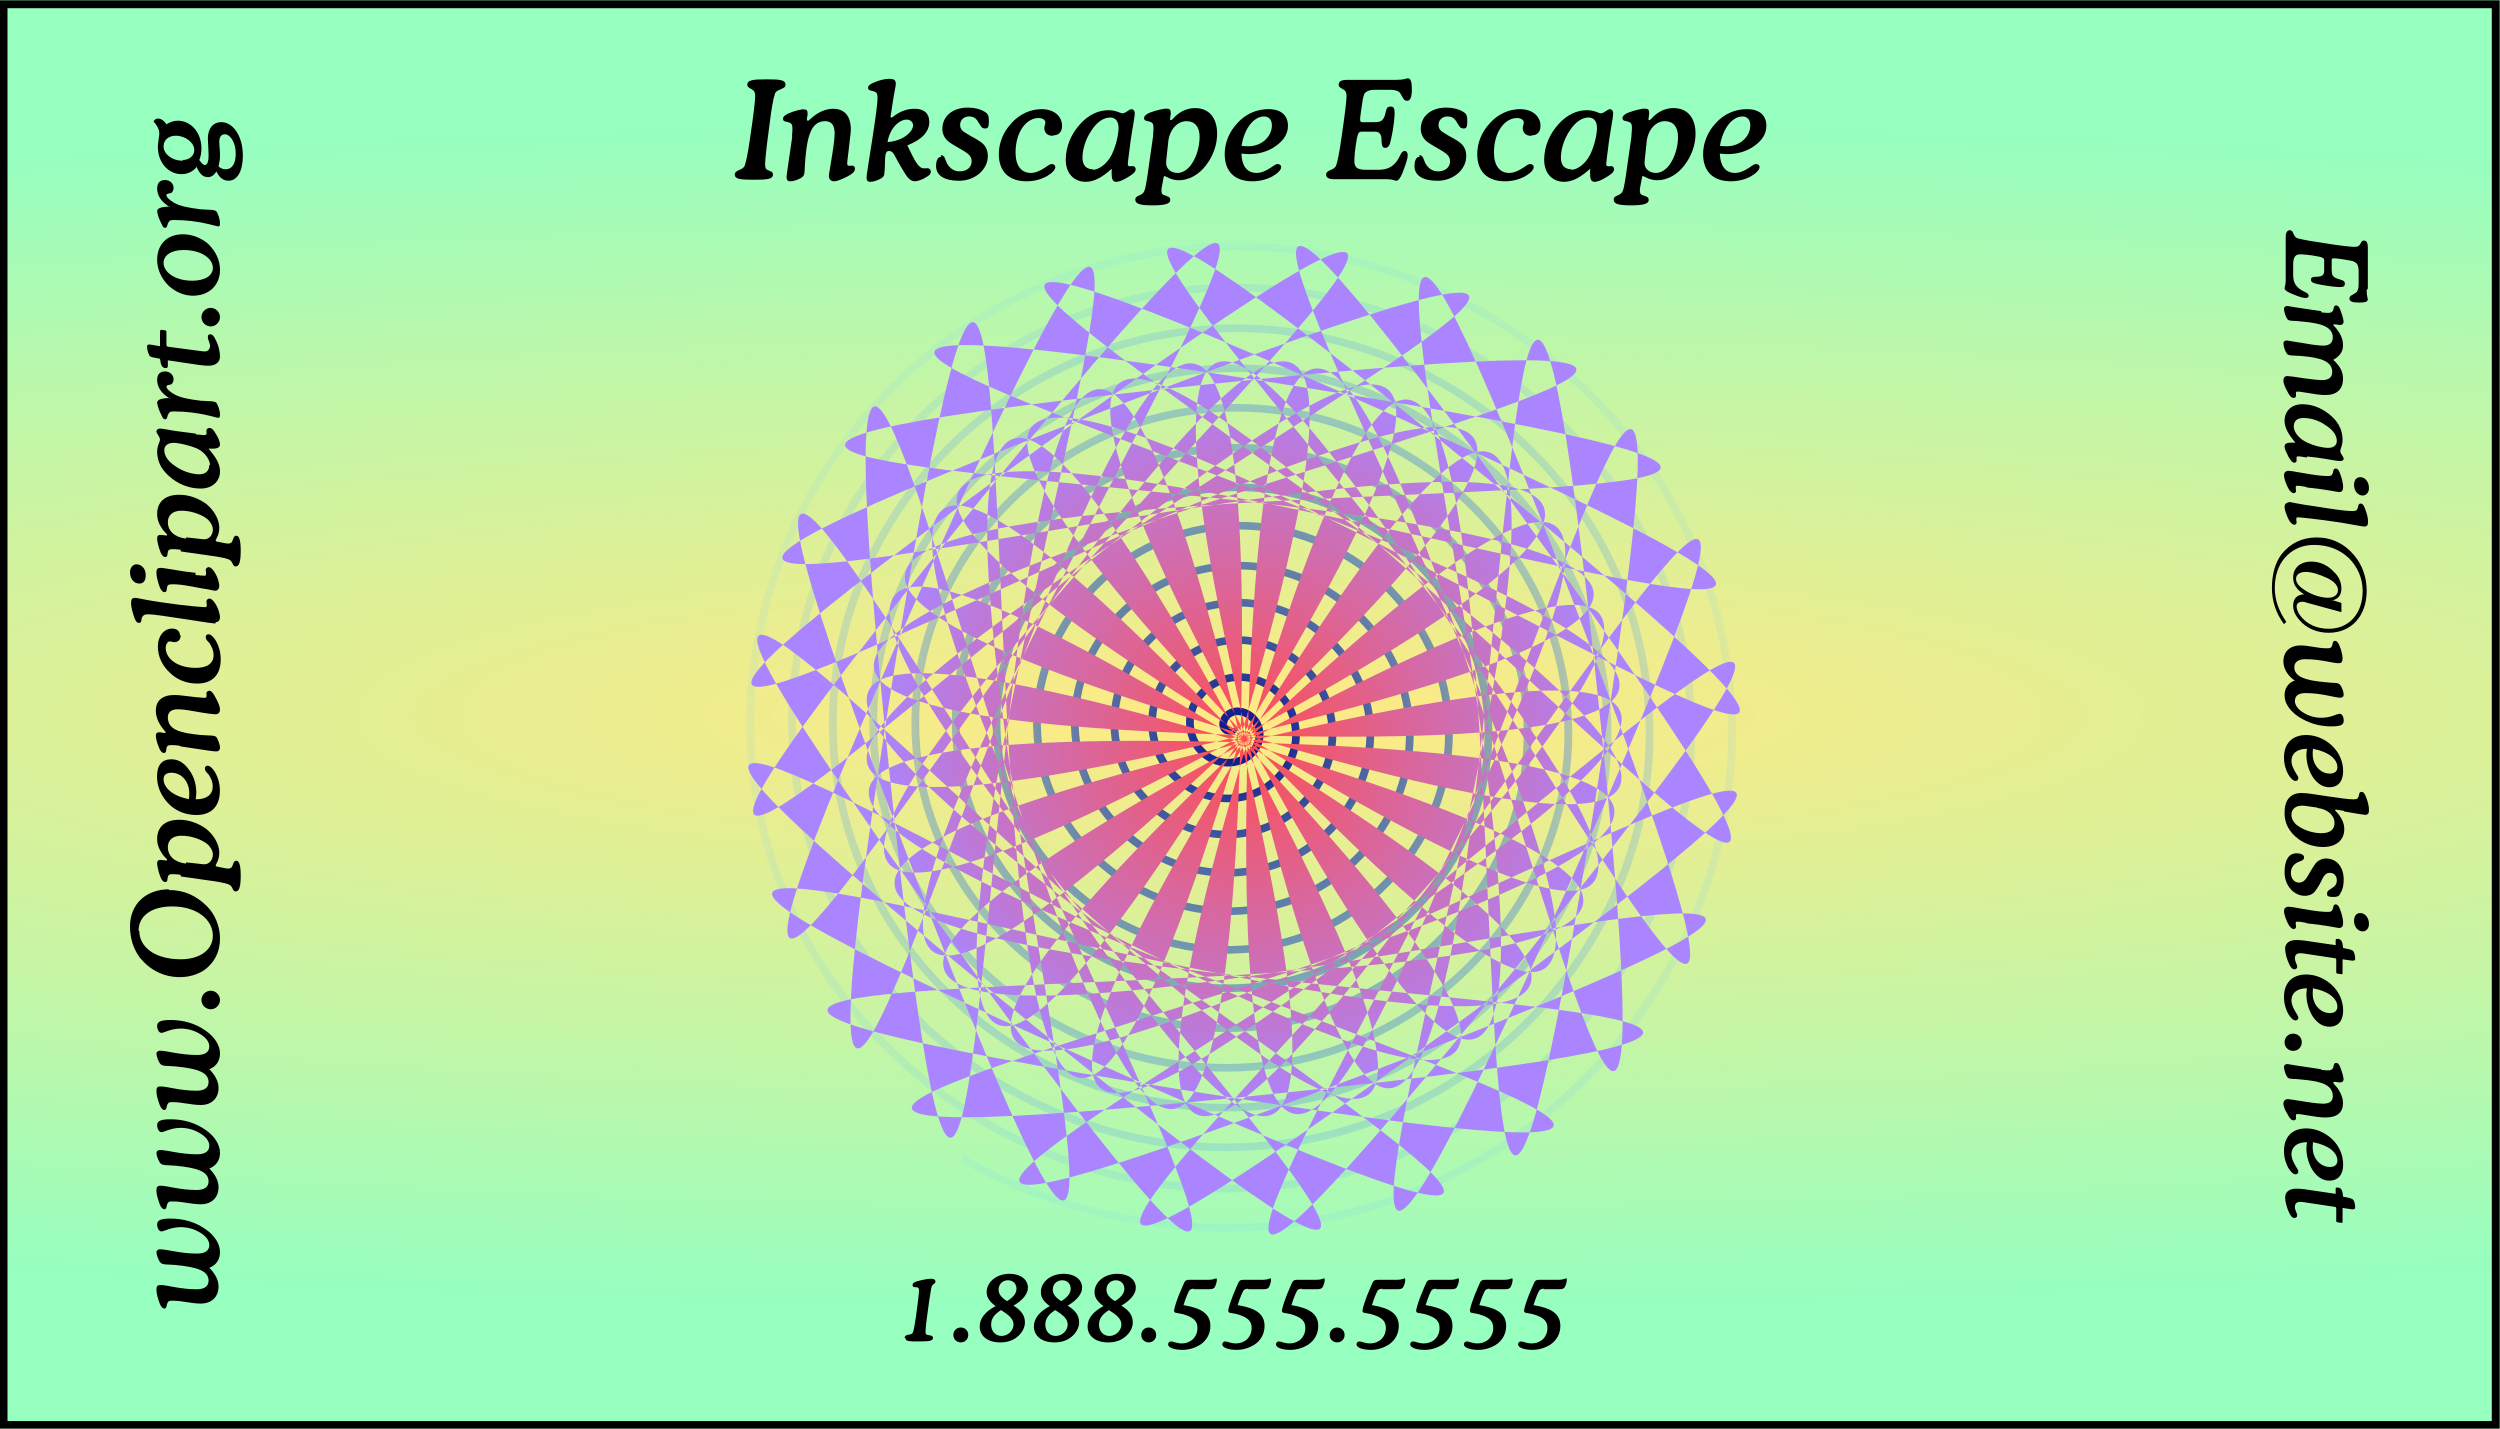 <?xml version="1.0" encoding="UTF-8"?>
<svg version="1.1" viewBox="0 0 3.5 2" xmlns="http://www.w3.org/2000/svg" xmlns:xlink="http://www.w3.org/1999/xlink">
<defs>
<radialGradient id="c" cx="5.498" cy="1.851" r=".417" gradientTransform="matrix(1.006 0 0 1.009 -.865 1.742)" gradientUnits="userSpaceOnUse">
<stop stop-color="#ff4e4e" offset="0"/>
<stop stop-color="#aa85ff" offset="1"/>
</radialGradient>
<radialGradient id="b" cx="2.315" cy="3.433" r=".383" gradientTransform="matrix(1 0 0 1.021 0 -.072)" gradientUnits="userSpaceOnUse">
<stop stop-color="#000c89" offset="0"/>
<stop stop-color="#73c8ff" stop-opacity=".123" offset="1"/>
</radialGradient>
<radialGradient id="a" cx="3.092" cy="3.675" r="1.297" gradientTransform="matrix(3.871 -5.1872e-7 7.4402e-8 .637 -8.389 1.565)" gradientUnits="userSpaceOnUse">
<stop stop-color="#ffd50b" offset="0"/>
<stop stop-color="#30ff81" offset="1"/>
</radialGradient>
</defs>
<g transform="translate(-1.829 -2.905)">
<rect x="1.829" y="2.905" width="3.5" height="2" color="black" fill="url(#a)" fill-rule="evenodd" opacity=".5"/>
<g transform="matrix(1.25 0 0 1.25 -2.258 -.567)">
<path transform="matrix(1.452 0 0 1.422 1.301 -1.277)" d="m2.307 3.425c5.107e-4 0.003-0.005 0.002-0.006 8.675e-4 -0.004-0.004-3.512e-4 -0.011 0.004-0.013 0.008-0.004 0.018 0.002 0.021 0.01 0.005 0.012-0.004 0.025-0.015 0.028-0.016 0.005-0.032-0.006-0.036-0.021-0.006-0.02 0.008-0.039 0.027-0.044 0.023-0.006 0.047 0.01 0.052 0.033 0.007 0.027-0.012 0.054-0.039 0.06-0.031 0.007-0.062-0.014-0.069-0.045-0.008-0.035 0.016-0.069 0.051-0.077 0.039-0.008 0.077 0.019 0.085 0.057 0.009 0.043-0.021 0.085-0.063 0.093-0.047 0.01-0.093-0.023-0.102-0.069-0.01-0.051 0.025-0.1 0.075-0.11 0.055-0.011 0.108 0.028 0.119 0.082 0.011 0.059-0.03 0.116-0.088 0.127-0.063 0.012-0.124-0.032-0.136-0.094-0.013-0.067 0.034-0.132 0.101-0.144 0.071-0.013 0.14 0.037 0.153 0.107 0.014 0.075-0.039 0.148-0.113 0.161-0.079 0.014-0.156-0.041-0.17-0.12-0.015-0.083 0.044-0.164 0.126-0.179 0.087-0.016 0.172 0.046 0.187 0.133 0.016 0.091-0.048 0.18-0.139 0.196-0.096 0.017-0.188-0.051-0.205-0.146-0.017-0.1 0.053-0.196 0.152-0.213 0.104-0.018 0.204 0.055 0.222 0.158 0.019 0.108-0.058 0.212-0.165 0.231-0.112 0.019-0.221-0.06-0.24-0.172-0.02-0.116 0.062-0.229 0.178-0.248 0.121-0.02 0.237 0.065 0.257 0.185 0.021 0.125-0.067 0.245-0.191 0.266-0.129 0.022-0.253-0.069-0.275-0.198-0.022-0.133 0.072-0.262 0.204-0.284 0.137-0.023 0.27 0.074 0.293 0.211 0.024 0.142-0.077 0.278-0.218 0.302-0.146 0.024-0.287-0.079-0.311-0.224-0.025-0.15 0.081-0.295 0.231-0.32 0.154-0.025 0.303 0.084 0.328 0.238 0.026 0.159-0.086 0.312-0.244 0.337-0.163 0.027-0.32-0.089-0.346-0.251-0.027-0.167 0.091-0.328 0.258-0.355 0.171-0.028 0.337 0.093 0.364 0.264 0.029 0.176-0.096 0.345-0.271 0.373-0.18 0.029-0.353-0.098-0.382-0.278-0.03-0.184 0.101-0.362 0.284-0.391 0.189-0.03 0.37 0.103 0.401 0.291 0.031 0.193-0.106 0.379-0.298 0.41-0.197 0.032-0.387-0.108-0.419-0.305-0.032-0.202 0.11-0.396 0.311-0.428 0.206-0.033 0.404 0.113 0.437 0.318 0.034 0.21-0.115 0.412-0.325 0.446-0.09 0.014-0.185-0.004-0.264-0.05" fill="none" stroke="url(#b)" stroke-width=".006"/>
<path d="m5.027 3.768c-0.58 1.298 0.383-1.372-0.361-0.161-0.744 1.211 1.202-0.855 0.306 0.249-0.896 1.104 0.725-1.226-0.307-0.248-1.032 0.978 1.382-0.514 0.231 0.32-1.151 0.834 1.018-0.997-0.232-0.319-1.25 0.677 1.468-0.139 0.141 0.369s1.241-0.699-0.142-0.369c-1.383 0.331 1.454 0.246 0.04 0.393-1.414 0.147 1.38-0.354-0.041-0.393-1.421-0.039 1.341 0.614-0.063 0.39-1.404-0.224 1.424 0.015 0.062-0.39-1.363-0.405 1.137 0.94-0.161 0.36-1.298-0.58 1.372 0.383 0.161-0.361s0.855 1.202-0.249 0.306c-1.104-0.896 1.226 0.725 0.248-0.307-0.978-1.032 0.514 1.382-0.32 0.231-0.834-1.151 0.997 1.018 0.319-0.232-0.677-1.25 0.139 1.468-0.369 0.141-0.508-1.328 0.699 1.241 0.369-0.142-0.331-1.383-0.246 1.454-0.393 0.04-0.147-1.414 0.354 1.38 0.393-0.041 0.039-1.421-0.614 1.341-0.39-0.063 0.224-1.404-0.015 1.424 0.39 0.062 0.405-1.363-0.94 1.137-0.36-0.161 0.58-1.298-0.383 1.372 0.361 0.161s-1.202 0.855-0.306-0.249-0.725 1.226 0.307 0.248c1.032-0.978-1.382 0.514-0.231-0.32 1.151-0.834-1.018 0.997 0.232 0.319 1.25-0.677-1.468 0.139-0.141-0.369 1.328-0.508-1.241 0.699 0.142 0.369 1.383-0.331-1.454-0.246-0.04-0.393 1.414-0.147-1.38 0.354 0.041 0.393 1.421 0.039-1.341-0.614 0.063-0.39 1.404 0.224-1.424-0.015-0.062 0.39 1.363 0.405-1.137-0.94 0.161-0.36 1.298 0.58-1.372-0.383-0.161 0.361s-0.855-1.202 0.249-0.306c1.104 0.896-1.226-0.725-0.248 0.307s-0.514-1.382 0.32-0.231c0.834 1.151-0.997-1.018-0.319 0.232 0.677 1.25-0.139-1.468 0.369-0.141 0.508 1.328-0.699-1.241-0.369 0.142 0.331 1.383 0.246-1.454 0.393-0.04 0.147 1.414-0.354-1.38-0.393 0.041-0.039 1.421 0.614-1.341 0.39 0.063s0.015-1.424-0.39-0.062c-0.405 1.363 0.94-1.137 0.36 0.161z" color="black" fill="url(#c)" fill-rule="evenodd"/>
</g>
<rect x="1.834" y="2.911" width="3.489" height="1.989" color="black" fill="none" stroke="#000" stroke-linecap="round" stroke-width=".011"/>
<g transform="translate(-.004 .015)" fill-rule="evenodd">
<path d="m2.126 4.665c0.01-0.004 0.015-0.012 0.015-0.022 0-0.011-7e-3 -0.023-0.02-0.032-0.014-0.01-0.031-0.015-0.049-0.015-0.013 0-0.019 0.002-0.019 0.008 0 0.006 0.003 0.01 0.006 0.01 0.004 0 0.013-0.006 0.027-0.006 0.012 0 0.023 0.004 0.032 0.011 0.005 0.004 0.008 0.009 0.008 0.014 0 0.008-0.006 0.012-0.017 0.012-0.024 0-0.042-0.006-0.052-0.006-0.003 0-0.005 0.002-0.005 0.004 0 0.004 0.003 0.012 0.006 0.015 0.003 0.003 0.01 0.002 0.021 3e-3 0.03 0.003 0.046 0.008 0.046 0.022 0 0.008-0.006 0.012-0.017 0.012-0.023 0-0.041-0.006-0.05-0.006-0.005 0-0.006 0.002-0.006 0.007 0 0.005 0.002 0.012 0.005 0.02 0.002 0.004 0.004 0.006 0.006 0.006 0.003 0 0.003-0.003 0.004-0.007 0.002-4e-3 0.003-0.004 0.008-0.004 0.013 0 0.026 0.004 0.039 0.004 0.016 0 0.025-0.01 0.025-0.024 0-0.009-0.005-0.019-0.015-0.028z" color="black" style="block-progression:tb;text-decoration-line:none;text-indent:0;text-transform:none"/>
<path d="m2.126 4.526c0.01-0.004 0.015-0.012 0.015-0.022 0-0.011-7e-3 -0.023-0.02-0.032-0.014-0.01-0.031-0.015-0.049-0.015-0.013 0-0.019 0.002-0.019 0.008 0 0.006 0.003 0.01 0.006 0.01 0.004 0 0.013-0.006 0.027-0.006 0.012 0 0.023 0.004 0.032 0.011 0.005 0.004 0.008 0.009 0.008 0.014 0 0.008-0.006 0.012-0.017 0.012-0.024 0-0.042-0.006-0.052-0.006-0.003 0-0.005 0.002-0.005 0.004 0 0.004 0.003 0.012 0.006 0.015 0.003 0.003 0.01 0.002 0.021 3e-3 0.03 0.003 0.046 0.008 0.046 0.022 0 0.008-0.006 0.012-0.017 0.012-0.023 0-0.041-0.006-0.05-0.006-0.005 0-0.006 0.002-0.006 0.007 0 0.005 0.002 0.012 0.005 0.02 0.002 0.004 0.004 0.006 0.006 0.006 0.003 0 0.003-0.003 0.004-0.007 0.002-4e-3 0.003-0.004 0.008-0.004 0.013 0 0.026 0.004 0.039 0.004 0.016 0 0.025-0.01 0.025-0.024 0-0.009-0.005-0.019-0.015-0.028z" color="black" style="block-progression:tb;text-decoration-line:none;text-indent:0;text-transform:none"/>
<path d="m2.126 4.387c0.01-0.004 0.015-0.012 0.015-0.022 0-0.011-7e-3 -0.023-0.02-0.032-0.014-0.01-0.031-0.015-0.049-0.015-0.013 0-0.019 0.002-0.019 0.008 0 0.006 0.003 0.01 0.006 0.01 0.004 0 0.013-0.006 0.027-0.006 0.012 0 0.023 0.004 0.032 0.011 0.005 0.004 0.008 0.009 0.008 0.014 0 0.008-0.006 0.012-0.017 0.012-0.024 0-0.042-0.006-0.052-0.006-0.003 0-0.005 0.002-0.005 0.004 0 0.004 0.003 0.012 0.006 0.015 0.003 0.003 0.01 0.002 0.021 3e-3 0.03 0.003 0.046 0.008 0.046 0.022 0 0.008-0.006 0.012-0.017 0.012-0.023 0-0.041-0.006-0.05-0.006-0.005 0-0.006 0.002-0.006 0.007 0 0.005 0.002 0.012 0.005 0.02 0.002 0.004 0.004 0.006 0.006 0.006 0.003 0 0.003-0.003 0.004-0.007 0.002-4e-3 0.003-0.004 0.008-0.004 0.013 0 0.026 0.004 0.039 0.004 0.016 0 0.025-0.01 0.025-0.024 0-0.009-0.005-0.019-0.015-0.028z" color="black" style="block-progression:tb;text-decoration-line:none;text-indent:0;text-transform:none"/>
<path d="m2.128 4.303c0.007 0 0.013-0.006 0.013-0.013 0-0.007-0.006-0.013-0.013-0.013-0.007 0-0.013 0.006-0.013 0.013 0 0.007 0.006 0.013 0.013 0.013z" color="black" style="block-progression:tb;text-decoration-line:none;text-indent:0;text-transform:none"/>
<path d="m2.07 4.135c-0.033 0-0.055 0.021-0.055 0.052 0 0.017 0.005 0.032 0.014 0.044 0.014 0.017 0.033 0.027 0.056 0.027 0.016 0 0.032-0.006 0.041-0.016 0.01-0.01 0.015-0.023 0.015-0.038 0-0.017-7e-3 -0.034-0.018-0.045-0.015-0.015-0.032-0.023-0.054-0.023zm-0.043 0.058c0-0.02 0.017-0.034 0.047-0.034 0.034 0 0.057 0.018 0.057 0.041 0 0.019-0.017 0.033-0.045 0.033-0.036 0-0.058-0.017-0.058-0.04z" color="black" style="block-progression:tb;text-decoration-line:none;text-indent:0;text-transform:none"/>
<path d="m2.086 4.117 0.049 0.007c0.011 0.002 0.018 0.003 0.021 0.006 0.003 3e-3 0.003 0.008 0.007 0.008 0.005 0 0.007-7e-3 0.007-0.022 0-0.014-0.002-0.021-0.006-0.021s-0.004 0.004-0.006 0.008c-6.66e-4 0.002-0.003 0.003-0.006 0.003-1e-3 0-0.002-1.665e-4 -0.003-3.33e-4l-0.01-0.002c-0.003-4.994e-4 -0.004-6.658e-4 -0.004-0.002 0-0.002 0.005-0.007 0.005-0.018 0-0.011-0.007-0.024-0.018-0.033-0.011-0.008-0.024-0.013-0.038-0.013-0.02 0-0.031 0.01-0.031 0.027 0 0.008 0.003 0.015 0.008 0.022 3e-3 0.004 0.006 0.006 0.006 0.007 0 1e-3 -4.995e-4 0.001-0.001 0.001-4.996e-4 0-1e-3 -1.664e-4 -0.002-1.664e-4l-0.004-4.995e-4c-8.324e-4 -1.665e-4 -0.002-1.665e-4 -0.002-1.665e-4 -0.004 0-0.005 0.002-0.005 0.005 0 0.002 0.001 0.01 0.005 0.02 0.002 0.004 0.004 0.006 0.006 0.006 0.004 0 0.003-0.003 0.004-0.007 0.001-0.004 0.003-0.004 0.008-0.004 0.003 0 0.006 3.33e-4 0.01 8.324e-4zm0.007-0.018c-0.016-0.002-0.025-0.011-0.025-0.023 0-0.01 7e-3 -0.016 0.019-0.016 0.012 0 0.025 4e-3 0.034 0.01 0.006 0.004 0.01 0.011 0.01 0.016 0 0.008-0.005 0.014-0.012 0.014-0.001 0-0.004-1.664e-4 -0.007-6.659e-4l-0.018-0.002z" color="black" style="block-progression:tb;text-decoration-line:none;text-indent:0;text-transform:none"/>
<path d="m2.107 4.009c4.994e-4 -0.004 8.324e-4 -0.007 8.324e-4 -0.009 0-0.011-0.003-0.023-0.01-0.032-7e-3 -0.01-0.015-0.015-0.025-0.015-0.013 0-0.02 0.008-0.02 0.024 0 0.015 0.006 0.028 0.017 0.039 0.01 0.01 0.024 0.015 0.038 0.015 0.021 0 0.033-0.012 0.033-0.034 0-0.02-0.011-0.035-0.017-0.035-0.003 0-4e-3 0.002-4e-3 0.004 0 0.003 0.002 0.005 0.005 0.008 0.004 0.006 0.006 0.011 0.006 0.017 0 0.011-0.008 0.018-0.023 0.018zm-0.009-1.666e-4c-0.023-0.004-0.036-0.016-0.036-0.028 0-0.006 4e-3 -0.009 0.011-0.009 0.014 0 0.025 0.012 0.025 0.029 0 0.002-1.666e-4 0.005-4.995e-4 0.008z" color="black" style="block-progression:tb;text-decoration-line:none;text-indent:0;text-transform:none"/>
<path d="m2.086 3.935 0.04 0.006c0.005 8.324e-4 0.009 0.001 0.01 0.001 0.003 0 0.005-0.002 0.005-0.005 0-0.005-0.003-0.012-0.005-0.015-0.003-0.003-0.01-0.002-0.022-3e-3 -0.031-0.003-0.046-0.008-0.046-0.025 0-0.007 0.005-0.011 0.014-0.011 0.004 0 0.012 6.66e-4 0.024 0.003 0.017 0.003 0.026 0.004 0.029 0.004 4e-3 0 0.006-0.003 0.006-0.007 0-0.003-0.002-0.009-0.006-0.016-0.003-0.006-0.006-0.01-0.009-0.01-0.002 0-0.004 0.002-0.004 0.003 0 0.001 1.665e-4 0.003 1.665e-4 0.004 0 0.002-6.66e-4 0.003-3e-3 0.003-1e-3 0-0.005-4.994e-4 -0.012-0.001l-0.017-0.002c-0.006-8.324e-4 -0.01-1e-3 -0.013-1e-3 -0.017 0-0.026 0.008-0.026 0.022 0 0.008 0.003 0.016 0.009 0.024 0.003 0.004 0.005 0.006 0.005 0.006 0 8.325e-4 -4.995e-4 1e-3 -0.002 1e-3h-0.001l-0.004-6.66e-4c-8.324e-4 -1.665e-4 -0.002-1.665e-4 -0.002-1.665e-4 -0.004 0-0.005 0.002-0.005 0.005 0 0.002 0.001 0.009 0.005 0.018 0.002 0.004 0.004 0.006 0.006 0.006 0.004 0 0.003-0.003 0.004-0.007 0.001-0.004 0.003-0.004 0.008-0.004 0.003 0 0.006 1.664e-4 0.01 8.324e-4z" color="black" style="block-progression:tb;text-decoration-line:none;text-indent:0;text-transform:none"/>
<path d="m2.085 3.78c0-0.006-0.004-0.01-0.011-0.01-0.011 0-0.02 0.01-0.02 0.025 0 0.014 0.006 0.027 0.017 0.037 0.01 0.01 0.024 0.015 0.038 0.015 0.021 0 0.033-0.012 0.033-0.034 0-0.02-0.011-0.035-0.017-0.035-0.003 0-4e-3 0.002-4e-3 0.004 0 0.003 0.002 0.005 0.005 0.008 0.004 0.006 0.006 0.011 0.006 0.017 0 0.012-0.009 0.018-0.025 0.018-0.026 0-0.042-0.013-0.042-0.028 0-0.005 0.003-0.009 0.005-0.009 0.003 0 0.005 1e-3 7e-3 1e-3 0.006 0 0.009-0.004 0.009-0.01z" color="black" style="block-progression:tb;text-decoration-line:none;text-indent:0;text-transform:none"/>
<path d="m2.135 3.761c0.004 0 0.006-0.003 0.006-0.007 0-0.003-0.002-0.013-0.008-0.021-0.003-0.004-0.005-0.005-0.007-0.005s-0.004 0.002-0.004 0.004c0 0.001 4.995e-4 0.003 4.995e-4 0.005 0 0.003-6.66e-4 0.003-0.003 0.003-8.324e-4 0-0.022-0.001-0.062-0.007-0.021-0.003-0.032-0.006-0.035-0.006-0.005 0-0.006 0.002-0.006 0.008 0 0.005 0.002 0.012 0.005 0.021 0.002 4e-3 0.003 0.006 0.006 0.006 0.004 0 0.003-0.003 0.004-0.007 0.002-0.004 0.004-0.005 0.009-0.005 0.008 0 0.026 0.003 0.053 0.007 0.025 0.004 0.039 0.006 0.041 0.006z" color="black" style="block-progression:tb;text-decoration-line:none;text-indent:0;text-transform:none"/>
<path d="m2.028 3.707c0.006 0 0.009-0.004 0.009-0.012 0-0.009-0.006-0.015-0.013-0.015-0.005 0-0.009 0.005-0.009 0.011 0 0.01 0.006 0.016 0.013 0.016zm0.079-0.015-0.016-0.002c-0.019-0.003-0.03-0.005-0.033-0.005-0.005 0-0.006 0.002-0.006 0.007 0 0.005 0.002 0.013 0.005 0.021 0.002 0.004 0.004 0.006 0.006 0.006 0.004 0 0.003-0.003 0.004-0.007 0.001-0.004 0.003-0.004 0.009-0.004 0.006 0 0.014 0.001 0.025 0.003l0.016 0.003c0.009 0.001 0.014 0.003 0.017 0.003 0.004 0 0.006-0.003 0.006-0.007 0-0.003-0.002-0.013-0.008-0.021-0.003-0.004-0.005-0.005-0.007-0.005s-0.004 0.002-0.004 0.004c0 0.001 4.995e-4 0.003 4.995e-4 0.005 0 0.003-6.66e-4 0.003-0.003 0.003-0.002 0-0.006-4.995e-4 -0.012-0.001z" color="black" style="block-progression:tb;text-decoration-line:none;text-indent:0;text-transform:none"/>
<path d="m2.086 3.662 0.049 0.007c0.011 0.002 0.018 0.003 0.021 0.006 0.003 3e-3 0.003 0.008 0.007 0.008 0.005 0 0.007-7e-3 0.007-0.022 0-0.014-0.002-0.021-0.006-0.021s-0.004 0.004-0.006 0.008c-6.66e-4 0.002-0.003 0.003-0.006 0.003-1e-3 0-0.002-1.665e-4 -0.003-3.33e-4l-0.01-0.002c-0.003-4.996e-4 -0.004-6.66e-4 -0.004-0.002 0-0.002 0.005-0.007 0.005-0.018 0-0.011-0.007-0.024-0.018-0.033-0.011-0.008-0.024-0.013-0.038-0.013-0.02 0-0.031 0.01-0.031 0.027 0 0.008 0.003 0.015 0.008 0.022 3e-3 0.004 0.006 0.006 0.006 0.007 0 1e-3 -4.995e-4 0.001-0.001 0.001-4.996e-4 0-1e-3 -1.665e-4 -0.002-1.665e-4l-0.004-4.994e-4c-8.324e-4 -1.665e-4 -0.002-1.665e-4 -0.002-1.665e-4 -0.004 0-0.005 0.002-0.005 0.005 0 0.002 0.001 0.01 0.005 0.02 0.002 0.004 0.004 0.006 0.006 0.006 0.004 0 0.003-0.003 0.004-0.007 0.001-0.004 0.003-0.004 0.008-0.004 0.003 0 0.006 3.33e-4 0.01 8.325e-4zm0.007-0.018c-0.016-0.002-0.025-0.011-0.025-0.023 0-0.01 7e-3 -0.016 0.019-0.016 0.012 0 0.025 4e-3 0.034 0.01 0.006 0.004 0.01 0.011 0.01 0.016 0 0.008-0.005 0.014-0.012 0.014-0.001 0-0.004-1.665e-4 -0.007-6.659e-4l-0.018-0.002z" color="black" style="block-progression:tb;text-decoration-line:none;text-indent:0;text-transform:none"/>
<path d="m2.107 3.497-0.016-0.002c-0.018-0.002-0.029-0.005-0.034-0.005-3e-3 0-0.005 2e-3 -0.005 0.004 0 0.003 0.005 7e-3 0.005 0.012 0 0.002-0.004 0.008-0.004 0.016 0 0.013 0.005 0.024 0.016 0.034 0.013 0.012 0.029 0.018 0.045 0.018 0.016 0 0.027-0.01 0.027-0.024 0-0.011-0.006-0.02-0.016-0.032 0.002 1.664e-4 0.003 1.664e-4 0.005 1.664e-4 0.008 0 0.011-0.002 0.011-0.006 0-0.003-0.002-0.009-0.006-0.015-3e-3 -0.005-0.005-0.008-0.009-0.008-0.002 0-0.004 0.002-0.004 0.003 0 0.001 1.666e-4 0.003 1.666e-4 0.004 0 0.002-6.66e-4 0.003-3e-3 0.003-1e-3 0-0.005-4.994e-4 -0.012-0.001zm0.019 0.044c0 0.008-0.005 0.013-0.014 0.013-0.01 0-0.023-0.004-0.033-0.011-0.011-0.007-0.016-0.015-0.016-0.023 0-0.006 0.005-0.01 0.013-0.01 0.007 0 0.021 0.003 0.033 0.008 0.011 0.005 0.018 0.016 0.018 0.023z" color="black" style="block-progression:tb;text-decoration-line:none;text-indent:0;text-transform:none"/>
<path d="m2.071 3.447c-0.012 6.658e-4 -0.018 0.002-0.018 7e-3 0 4.995e-4 8.325e-4 0.006 0.004 0.013 0.003 0.006 4e-3 0.01 0.007 0.01 0.003 0 3e-3 -3e-3 4e-3 -0.006 0.002-0.004 0.003-0.005 0.008-0.005 0.036 0 0.059 0.009 0.063 0.009 0.001 0 0.002-0.001 0.002-4e-3 0-0.007-0.003-0.014-0.005-0.017-0.003-0.003-0.01-0.002-0.022-0.003-0.016-0.002-0.028-0.004-0.037-0.009-0.007-0.004-0.011-0.008-0.011-0.011 0-0.002 0.004-0.002 7e-3 -0.003 0.002-0.002 0.003-0.004 0.003-0.007 0-0.006-0.005-0.011-0.012-0.011-0.007 0-0.011 0.004-0.011 0.012 0 0.01 0.006 0.019 0.018 0.026z" color="black" style="block-progression:tb;text-decoration-line:none;text-indent:0;text-transform:none"/>
<path d="m2.065 3.394 0.047 0.007c0.006 8.324e-4 0.01 0.001 0.013 0.001 0.01 0 0.016-0.005 0.016-0.013 0-0.007-0.002-0.016-0.007-0.025-0.002-4e-3 -0.004-0.006-0.006-0.006-0.003 0-0.004 0.001-0.004 0.004 0 4e-3 0.003 0.008 0.003 0.012 0 0.005-0.003 0.008-0.007 0.008-1e-3 0-3e-3 0-0.006-4.994e-4l-0.045-0.006c-0.002-3.33e-4 -0.003-8.325e-4 -0.003-3e-3v-0.017c0-0.002-3.33e-4 -0.003-0.002-0.003l-0.004-6.658e-4c-4.994e-4 0-8.324e-4 -1.666e-4 -0.001-1.666e-4 -0.001 0-0.002 6.66e-4 -0.002 0.003v0.02l-0.012-0.002c-8.324e-4 -1.666e-4 -0.002-3.33e-4 -0.003-3.33e-4 -0.003 0-0.003 1e-3 -0.003 0.004s0.001 0.007 0.003 0.011c0.001 0.003 0.006 0.003 0.015 0.005 1e-3 0.009 0.003 0.013 0.008 0.013 0.002 0 0.003-8.325e-4 0.003-0.003v-0.008z" color="black" style="block-progression:tb;text-decoration-line:none;text-indent:0;text-transform:none"/>
<path d="m2.128 3.347c0.007 0 0.013-0.006 0.013-0.013 0-0.007-0.006-0.013-0.013-0.013-0.007 0-0.013 0.006-0.013 0.013 0 0.007 0.006 0.013 0.013 0.013z" color="black" style="block-progression:tb;text-decoration-line:none;text-indent:0;text-transform:none"/>
<path d="m2.141 3.268c0-0.014-0.006-0.026-0.016-0.036-0.01-0.009-0.023-0.014-0.036-0.014-0.022 0-0.036 0.014-0.036 0.036 0 0.013 0.006 0.026 0.016 0.036 0.01 0.009 0.022 0.014 0.034 0.014 0.023 0 0.038-0.015 0.038-0.036zm-0.079-0.01c0-0.01 0.01-0.018 0.028-0.018 0.025 0 0.041 0.012 0.041 0.025 0 0.011-0.011 0.018-0.029 0.018-0.024 0-0.04-0.012-0.04-0.025z" color="black" style="block-progression:tb;text-decoration-line:none;text-indent:0;text-transform:none"/>
<path d="m2.071 3.179c-0.012 6.659e-4 -0.018 0.002-0.018 7e-3 0 4.995e-4 8.325e-4 0.006 0.004 0.013 0.003 0.006 4e-3 0.01 0.007 0.01 0.003 0 3e-3 -3e-3 4e-3 -0.006 0.002-0.004 0.003-0.005 0.008-0.005 0.036 0 0.059 0.009 0.063 0.009 0.001 0 0.002-0.001 0.002-4e-3 0-0.007-0.003-0.014-0.005-0.017-0.003-0.003-0.01-0.002-0.022-0.003-0.016-0.002-0.028-0.004-0.037-0.009-0.007-0.004-0.011-0.008-0.011-0.011 0-0.002 0.004-0.002 7e-3 -0.003 0.002-0.002 0.003-0.004 0.003-0.007 0-0.006-0.005-0.011-0.012-0.011-0.007 0-0.011 0.004-0.011 0.012 0 0.01 0.006 0.019 0.018 0.026z" color="black" style="block-progression:tb;text-decoration-line:none;text-indent:0;text-transform:none"/>
<path d="m2.108 3.123c0.004 0.01 0.009 0.015 0.016 0.015 0.005 0 0.009-0.003 0.012-0.008 0.004 0.009 0.01 0.013 0.017 0.013 0.012 0 0.02-0.013 0.02-0.035 0-0.028-0.014-0.047-0.03-0.047-0.012 0-0.019 0.009-0.019 0.023 0 0.005 0.001 0.014 0.001 0.025 0 0.007-0.002 0.012-0.005 0.012-3e-3 0-0.005-0.003-0.008-0.007 0.002-0.005 0.003-0.01 0.003-0.016 0-0.023-0.015-0.039-0.033-0.039-0.006 0-0.011 0.002-0.016 0.005-0.004-0.006-0.008-0.008-0.012-0.008-0.003 0-0.005 0.002-0.006 0.004 0.005 0.006 0.008 0.011 0.008 0.017v8.324e-4c-0.001 0.008-0.002 0.014-0.002 0.018 0 0.022 0.015 0.038 0.033 0.038 0.009 0 0.017-4e-3 0.022-0.011zm0.031 0c0.001-0.005 0.002-0.01 0.002-0.015 0-0.008-1e-3 -0.014-1e-3 -0.019 0-0.008 0.003-0.011 0.008-0.011 0.007 0 0.015 0.011 0.015 0.027 0 0.014-0.005 0.022-0.014 0.022-0.003 0-0.007-0.001-0.01-4e-3zm-0.05-0.008c-0.016 0-0.027-0.01-0.027-0.02 0-0.009 0.007-0.015 0.017-0.015 0.014 0 0.026 0.01 0.026 0.02 0 0.008-0.007 0.014-0.016 0.014z" color="black" style="block-progression:tb;text-decoration-line:none;text-indent:0;text-transform:none"/>
</g>
<g transform="matrix(.732 0 0 .732 -.937 6.466)" color="black" fill-rule="evenodd" stroke-linecap="round" stroke-linejoin="round" stroke-width="2" style="block-progression:tb;text-decoration-line:none;text-indent:0;text-transform:none">
<path d="m5.245-4.713c-0.025 0-0.037 0.001-0.037 0.01 0 0.004 0.002 0.005 0.005 0.007 0.007 0.004 0.01 0.005 0.01 0.016 0 0.007-0.003 0.035-0.01 0.081-0.004 0.029-0.008 0.046-0.01 0.051-0.002 0.005-0.007 0.007-0.012 0.009-0.004 0.002-0.007 0.004-0.007 0.008 0 0.009 0.011 0.01 0.037 0.01 0.025 0 0.036-0.001 0.036-0.01 0-0.006-0.005-0.006-0.011-0.009-0.003-0.001-0.004-0.005-0.004-0.011 0-0.005 0.002-0.029 0.008-0.072 0.004-0.034 0.008-0.055 0.011-0.063 0.002-0.005 0.007-0.006 0.013-0.009 0.004-0.002 0.007-0.003 0.007-0.008 0-0.009-0.011-0.01-0.035-0.01z"/>
<path d="m5.294-4.604-0.009 0.062c-0.001 0.008-0.002 0.013-0.002 0.016 0 0.005 0.002 0.008 0.007 0.008 0.007 0 0.019-0.004 0.024-0.009 0.005-0.004 0.003-0.015 0.005-0.034 0.004-0.048 0.013-0.072 0.038-0.072 0.012 0 0.018 0.008 0.018 0.023 0 0.006-0.001 0.018-0.004 0.037-0.004 0.026-0.007 0.041-0.007 0.045 0 0.006 0.004 0.01 0.01 0.01 0.005 0 0.013-0.003 0.025-0.009 0.01-0.005 0.015-0.01 0.015-0.015 0-0.003-0.002-0.006-0.005-0.006-0.002 0-0.004 2.596e-4 -0.006 2.596e-4 -0.003 0-0.004-0.001-0.004-0.005 0-0.002 7.786e-4 -0.008 0.002-0.018l0.003-0.026c0.001-0.009 0.002-0.016 0.002-0.02 0-0.026-0.012-0.04-0.034-0.04-0.012 0-0.026 0.005-0.038 0.015-0.006 0.005-0.009 0.008-0.01 0.008-0.001 0-0.002-7.786e-4 -0.002-0.002v-0.002l0.001-0.006c2.595e-4 -0.001 2.595e-4 -0.003 2.595e-4 -0.004 0-0.006-0.002-0.008-0.008-0.008-0.003 0-0.015 0.002-0.029 0.008-0.006 0.003-0.01 0.006-0.01 0.01 0 0.006 0.005 0.005 0.011 0.007 0.006 0.002 0.007 0.005 0.007 0.012 0 0.004-2.596e-4 0.009-0.001 0.016z"/>
<path d="m5.482-4.643 0.002-0.012c0.004-0.029 0.008-0.045 0.008-0.049 0-0.008-0.004-0.01-0.012-0.01-0.008 0-0.019 0.002-0.032 0.008-0.006 0.003-0.009 0.005-0.009 0.009 0 0.006 0.005 0.005 0.011 0.007 0.006 0.002 0.007 0.005 0.007 0.013 0 0.009-0.003 0.033-0.009 0.072l-0.01 0.064c-0.001 0.008-0.002 0.013-0.002 0.016 0 0.005 0.002 0.008 0.007 0.008 0.007 0 0.019-0.004 0.024-0.009 0.004-0.003 0.003-0.009 0.004-0.018 5.191e-4 -0.023 2.595e-4 -0.032 0.008-0.032 0.009 0 0.01 0.009 0.022 0.029 0.011 0.018 0.016 0.029 0.028 0.029 0.004 0 0.014-0.003 0.023-0.009 0.005-0.003 0.007-0.006 0.007-0.01 0-0.003-0.003-0.006-0.006-0.006-0.003 0-0.005 2.595e-4 -0.007 2.595e-4 -0.011 0-0.018-0.015-0.032-0.044 0.028-0.011 0.042-0.026 0.042-0.045 0-0.016-0.01-0.025-0.028-0.025-0.027 0-0.042 0.017-0.044 0.017-0.001 0-0.002-7.786e-4 -0.002-0.002 0-5.191e-4 0-0.001 2.596e-4 -0.002zm-0.006 0.051c0.004-0.027 0.022-0.044 0.037-0.044 0.007 0 0.012 0.005 0.012 0.011 0 0.012-0.019 0.03-0.049 0.032z"/>
<path d="m5.579-4.565c-0.006 0-0.01 0.006-0.01 0.018 0 0.018 0.016 0.028 0.044 0.028 0.031 0 0.055-0.022 0.055-0.047 0-0.011-0.004-0.02-0.012-0.026-0.009-0.007-0.019-0.011-0.028-0.017-0.009-0.005-0.013-0.009-0.013-0.017 0-0.009 0.007-0.016 0.017-0.016 0.012 0 0.015 0.006 0.021 0.016 0.003 0.005 0.005 0.007 0.01 0.007 0.006 0 0.007-0.004 0.007-0.015 0-0.008-0.001-0.013-0.008-0.017-0.008-0.005-0.019-0.008-0.032-0.008-0.03 0-0.049 0.017-0.049 0.041 0 0.01 0.005 0.019 0.013 0.025 0.01 0.007 0.02 0.012 0.028 0.017 0.01 0.006 0.015 0.011 0.015 0.02 0 0.011-0.009 0.019-0.023 0.019-0.01 0-0.018-0.005-0.024-0.015-0.004-0.008-0.004-0.016-0.012-0.016z"/>
<path d="m5.794-4.606c0.01 0 0.016-0.007 0.016-0.018 0-0.018-0.015-0.032-0.039-0.032-0.021 0-0.042 0.009-0.058 0.027-0.015 0.016-0.024 0.037-0.024 0.059 0 0.033 0.019 0.052 0.053 0.052 0.032 0 0.055-0.018 0.055-0.027 0-0.004-0.003-0.006-0.007-0.006-0.004 0-0.008 0.004-0.013 0.007-0.009 0.006-0.018 0.01-0.027 0.01-0.018 0-0.029-0.014-0.029-0.039 0-0.04 0.021-0.066 0.044-0.066 0.008 0 0.013 0.004 0.013 0.008 0 0.004-0.002 0.008-0.002 0.011 0 0.009 0.006 0.015 0.016 0.015z"/>
<path d="m5.938-4.571 0.003-0.024c0.004-0.028 0.008-0.045 0.008-0.053 0-0.005-0.003-0.008-0.006-0.008-0.005 0-0.011 0.008-0.018 0.008-0.003 0-0.012-0.006-0.026-0.006-0.02 0-0.038 0.009-0.053 0.025-0.019 0.02-0.029 0.045-0.029 0.07 0 0.026 0.016 0.042 0.038 0.042 0.017 0 0.032-0.009 0.05-0.025-2.595e-4 0.003-2.595e-4 0.005-2.595e-4 0.008 0 0.012 0.002 0.017 0.009 0.017 0.005 0 0.013-0.003 0.024-0.01 0.008-0.005 0.013-0.009 0.013-0.014 0-0.003-0.002-0.006-0.005-0.006-0.002 0-0.004 2.596e-4 -0.006 2.596e-4 -0.003 0-0.004-0.001-0.004-0.005 0-0.002 7.787e-4 -0.008 0.002-0.018zm-0.069 0.03c-0.013 0-0.02-0.008-0.02-0.022 0-0.016 0.006-0.036 0.017-0.052 0.011-0.017 0.024-0.025 0.036-0.025 0.01 0 0.016 0.007 0.016 0.02 0 0.011-0.004 0.032-0.013 0.051-0.009 0.018-0.025 0.029-0.036 0.029z"/>
<path d="m5.984-4.604-0.011 0.077c-0.003 0.018-0.004 0.029-0.01 0.033-0.005 0.004-0.013 0.004-0.013 0.011 0 0.009 0.011 0.011 0.034 0.011 0.022 0 0.033-0.003 0.033-0.01 0-0.007-0.006-0.007-0.013-0.01-0.003-0.001-0.004-0.004-0.004-0.009 0-0.002 2.595e-4 -0.003 5.191e-4 -0.005l0.003-0.016c7.786e-4 -0.004 0.001-0.006 0.002-0.006 0.003 0 0.012 0.008 0.028 0.008 0.018 0 0.038-0.01 0.052-0.029 0.013-0.017 0.021-0.038 0.021-0.06 0-0.031-0.016-0.049-0.042-0.049-0.012 0-0.024 0.004-0.035 0.013-0.006 0.005-0.009 0.01-0.011 0.01-0.002 0-0.002-7.786e-4 -0.002-0.002 0-7.786e-4 2.596e-4 -0.002 2.596e-4 -0.002l7.786e-4 -0.006c2.595e-4 -0.001 2.595e-4 -0.003 2.595e-4 -0.004 0-0.006-0.002-0.008-0.009-0.008-0.003 0-0.016 0.002-0.032 0.008-0.006 0.003-0.01 0.006-0.01 0.01 0 0.006 0.005 0.005 0.011 0.007 0.006 0.002 0.007 0.005 0.007 0.012 0 0.004-5.191e-4 0.01-0.001 0.016zm0.029 0.01c0.003-0.024 0.018-0.039 0.035-0.039 0.016 0 0.025 0.011 0.025 0.03 0 0.019-0.006 0.039-0.016 0.053-0.007 0.01-0.017 0.016-0.026 0.016-0.013 0-0.022-0.008-0.022-0.019 0-0.002 2.595e-4 -0.006 0.001-0.012l0.003-0.028z"/>
<path d="m6.153-4.571c0.006 7.786e-4 0.011 0.001 0.015 0.001 0.018 0 0.036-0.005 0.05-0.015 0.016-0.011 0.024-0.024 0.024-0.039 0-0.02-0.013-0.032-0.037-0.032-0.023 0-0.044 0.009-0.06 0.027-0.015 0.016-0.024 0.037-0.024 0.059 0 0.033 0.019 0.052 0.053 0.052 0.032 0 0.055-0.018 0.055-0.027 0-0.004-0.003-0.006-0.007-0.006-0.004 0-0.008 0.004-0.013 0.007-0.009 0.006-0.018 0.01-0.027 0.01-0.018 0-0.028-0.013-0.029-0.036zm2.595e-4 -0.015c0.006-0.036 0.025-0.056 0.043-0.056 0.009 0 0.015 0.006 0.015 0.017 0 0.021-0.019 0.04-0.045 0.04-0.003 0-0.008-2.595e-4 -0.013-7.786e-4z"/>
<path d="m6.451-4.712h-0.096c-0.011 0-0.016 0.003-0.016 0.009 0 0.004 0.002 0.005 0.005 0.007 0.007 0.004 0.01 0.005 0.01 0.016 0 0.007-0.003 0.034-0.01 0.081-0.004 0.029-0.008 0.046-0.01 0.051-0.002 0.005-0.007 0.007-0.012 0.009-0.004 0.002-0.007 0.004-0.007 0.008 0 0.006 0.005 0.009 0.015 0.009h0.102c0.01 0 0.015 0.003 0.017 0.003 0.004 0 0.008-0.005 0.012-0.015 0.006-0.016 0.01-0.026 0.01-0.034 0-0.005-0.002-0.008-0.006-0.008-0.007 0-0.008 0.011-0.016 0.021-0.008 0.01-0.018 0.015-0.034 0.015h-0.023c-0.017 0-0.023-0.004-0.023-0.017 0-0.005 7.787e-4 -0.021 0.005-0.044 0.002-0.008 0.003-0.012 0.009-0.012h0.025c0.01 0 0.013 0.006 0.013 0.017 5.19e-4 0.009 0.001 0.014 0.007 0.014 0.006 0 0.009-0.005 0.011-0.016 0.006-0.026 0.007-0.045 0.007-0.051 0-0.009-0.002-0.012-0.008-0.012-0.009 0-0.008 0.009-0.011 0.018-0.004 0.011-0.01 0.012-0.023 0.012h-0.018c-0.005 0-0.006-0.001-0.006-0.006 0-0.004 0.002-0.016 0.005-0.037 5.191e-4 -0.004 0.002-0.007 0.003-0.011 0.003-0.005 0.01-0.008 0.019-0.008h0.032c0.009 0 0.016 0.003 0.018 0.007 0.005 0.008 0.006 0.014 0.013 0.014 0.006 0 0.009-0.007 0.009-0.022 0-0.014-0.002-0.021-0.008-0.021-0.001 0-0.007 0.003-0.022 0.003z"/>
<path d="m6.494-4.565c-0.006 0-0.01 0.006-0.01 0.018 0 0.018 0.016 0.028 0.044 0.028 0.031 0 0.055-0.022 0.055-0.047 0-0.011-0.004-0.02-0.012-0.026-0.009-0.007-0.019-0.011-0.028-0.017-0.009-0.005-0.013-0.009-0.013-0.017 0-0.009 0.007-0.016 0.017-0.016 0.012 0 0.015 0.006 0.021 0.016 0.003 0.005 0.005 0.007 0.01 0.007 0.006 0 0.007-0.004 0.007-0.015 0-0.008-0.001-0.013-0.008-0.017-0.008-0.005-0.019-0.008-0.032-0.008-0.03 0-0.049 0.017-0.049 0.041 0 0.01 0.005 0.019 0.013 0.025 0.01 0.007 0.02 0.012 0.028 0.017 0.01 0.006 0.015 0.011 0.015 0.02 0 0.011-0.009 0.019-0.023 0.019-0.01 0-0.018-0.005-0.024-0.015-0.004-0.008-0.004-0.016-0.012-0.016z"/>
<path d="m6.709-4.606c0.01 0 0.016-0.007 0.016-0.018 0-0.018-0.015-0.032-0.039-0.032-0.021 0-0.042 0.009-0.058 0.027-0.015 0.016-0.024 0.037-0.024 0.059 0 0.033 0.019 0.052 0.053 0.052 0.032 0 0.055-0.018 0.055-0.027 0-0.004-0.003-0.006-0.007-0.006-0.004 0-0.008 0.004-0.013 0.007-0.009 0.006-0.018 0.01-0.027 0.01-0.018 0-0.029-0.014-0.029-0.039 0-0.04 0.021-0.066 0.044-0.066 0.008 0 0.013 0.004 0.013 0.008 0 0.004-0.002 0.008-0.002 0.011 0 0.009 0.006 0.015 0.016 0.015z"/>
<path d="m6.853-4.571 0.003-0.024c0.004-0.028 0.008-0.045 0.008-0.053 0-0.005-0.003-0.008-0.006-0.008-0.005 0-0.011 0.008-0.018 0.008-0.003 0-0.012-0.006-0.026-0.006-0.02 0-0.038 0.009-0.053 0.025-0.019 0.02-0.029 0.045-0.029 0.07 0 0.026 0.016 0.042 0.038 0.042 0.017 0 0.032-0.009 0.05-0.025-2.596e-4 0.003-2.596e-4 0.005-2.596e-4 0.008 0 0.012 0.002 0.017 0.009 0.017 0.005 0 0.013-0.003 0.024-0.01 0.008-0.005 0.013-0.009 0.013-0.014 0-0.003-0.002-0.006-0.005-0.006-0.002 0-0.004 2.596e-4 -0.006 2.596e-4 -0.003 0-0.004-0.001-0.004-0.005 0-0.002 7.786e-4 -0.008 0.002-0.018zm-0.069 0.03c-0.013 0-0.02-0.008-0.02-0.022 0-0.016 0.006-0.036 0.017-0.052 0.011-0.017 0.024-0.025 0.036-0.025 0.01 0 0.016 0.007 0.016 0.02 0 0.011-0.004 0.032-0.013 0.051-0.009 0.018-0.025 0.029-0.036 0.029z"/>
<path d="m6.899-4.604-0.011 0.077c-0.003 0.018-0.004 0.029-0.01 0.033-0.005 0.004-0.013 0.004-0.013 0.011 0 0.009 0.011 0.011 0.034 0.011 0.022 0 0.033-0.003 0.033-0.01 0-0.007-0.006-0.007-0.013-0.01-0.003-0.001-0.004-0.004-0.004-0.009 0-0.002 2.596e-4 -0.003 5.191e-4 -0.005l0.003-0.016c7.786e-4 -0.004 0.001-0.006 0.002-0.006 0.003 0 0.012 0.008 0.028 0.008 0.018 0 0.038-0.01 0.052-0.029 0.013-0.017 0.021-0.038 0.021-0.06 0-0.031-0.016-0.049-0.042-0.049-0.012 0-0.024 0.004-0.035 0.013-0.006 0.005-0.009 0.01-0.011 0.01-0.002 0-0.002-7.786e-4 -0.002-0.002 0-7.786e-4 2.595e-4 -0.002 2.595e-4 -0.002l7.786e-4 -0.006c2.596e-4 -0.001 2.596e-4 -0.003 2.596e-4 -0.004 0-0.006-0.002-0.008-0.009-0.008-0.003 0-0.016 0.002-0.032 0.008-0.006 0.003-0.01 0.006-0.01 0.01 0 0.006 0.005 0.005 0.011 0.007 0.006 0.002 0.007 0.005 0.007 0.012 0 0.004-5.19e-4 0.01-0.001 0.016zm0.029 0.01c0.003-0.024 0.018-0.039 0.035-0.039 0.016 0 0.025 0.011 0.025 0.03 0 0.019-0.006 0.039-0.016 0.053-0.007 0.01-0.017 0.016-0.026 0.016-0.013 0-0.022-0.008-0.022-0.019 0-0.002 2.596e-4 -0.006 0.001-0.012l0.003-0.028z"/>
<path d="m7.068-4.571c0.006 7.786e-4 0.011 0.001 0.015 0.001 0.018 0 0.036-0.005 0.05-0.015 0.016-0.011 0.024-0.024 0.024-0.039 0-0.02-0.013-0.032-0.037-0.032-0.023 0-0.044 0.009-0.06 0.027-0.015 0.016-0.024 0.037-0.024 0.059 0 0.033 0.019 0.052 0.053 0.052 0.032 0 0.055-0.018 0.055-0.027 0-0.004-0.003-0.006-0.007-0.006-0.004 0-0.008 0.004-0.013 0.007-0.009 0.006-0.018 0.01-0.027 0.01-0.018 0-0.028-0.013-0.029-0.036zm2.595e-4 -0.015c0.006-0.036 0.025-0.056 0.043-0.056 0.009 0 0.015 0.006 0.015 0.017 0 0.021-0.019 0.04-0.045 0.04-0.003 0-0.008-2.595e-4 -0.013-7.786e-4z"/>
</g>
<g transform="matrix(0 .804 -.804 0 8.811 .435)" color="black" fill-rule="evenodd" stroke-linecap="round" stroke-linejoin="round" stroke-width="2" style="block-progression:tb;text-decoration-line:none;text-indent:0;text-transform:none">
<path d="m3.575 4.561h-0.072c-0.008 0-0.012 0.002-0.012 0.007 0 0.003 0.002 0.004 0.004 0.005 0.005 0.003 0.007 0.004 0.007 0.012 0 0.005-0.002 0.026-0.008 0.061-0.003 0.022-0.006 0.034-0.007 0.038-0.002 0.004-0.005 0.005-0.009 0.007-0.003 0.001-0.005 0.003-0.005 0.006 0 0.004 0.004 0.007 0.011 0.007h0.077c0.007 0 0.011 0.002 0.013 0.002 0.003 0 0.006-0.004 0.009-0.011 0.005-0.012 0.008-0.02 0.008-0.025 0-0.004-0.001-0.006-0.004-0.006-0.005 0-0.006 0.008-0.012 0.016-0.006 0.008-0.013 0.011-0.025 0.011h-0.017c-0.012 0-0.018-0.003-0.018-0.012 0-0.004 5.833e-4 -0.016 0.004-0.033 0.001-0.006 0.003-0.009 0.006-0.009h0.019c0.007 0 0.01 0.004 0.01 0.013 3.889e-4 0.007 7.777e-4 0.01 0.005 0.01 0.005 0 0.006-0.004 0.008-0.012 0.004-0.02 0.005-0.034 0.005-0.038 0-0.006-0.001-0.009-0.006-0.009-0.006 0-0.006 0.006-0.009 0.014-0.003 0.008-0.007 0.009-0.017 0.009h-0.014c-0.004 0-0.004-7.778e-4 -0.004-0.005 0-0.003 0.001-0.012 0.004-0.028 3.889e-4 -0.003 0.001-0.005 0.003-0.008 0.002-0.004 0.007-0.006 0.015-0.006h0.024c0.007 0 0.012 0.002 0.014 0.005 0.004 0.006 0.005 0.011 0.01 0.011s0.007-0.005 0.007-0.016c0-0.011-0.001-0.016-0.006-0.016-7.778e-4 0-0.005 0.002-0.016 0.002z"/>
<path d="m3.614 4.642-7e-3 0.047c-9.722e-4 0.006-0.002 0.01-0.002 0.012 0 0.004 0.002 0.006 0.005 0.006 0.005 0 0.014-0.003 0.018-0.006 0.004-0.003 0.002-0.011 0.004-0.025 0.003-0.036 0.01-0.054 0.028-0.054 0.009 0 0.014 0.006 0.014 0.016 0 0.006-0.001 0.017-0.004 0.033l-0.003 0.019c-7.778e-4 0.006-0.002 0.01-0.002 0.012 0 0.004 0.002 0.006 0.005 0.006 0.005 0 0.014-0.003 0.018-0.006 0.004-0.003 0.003-0.011 0.004-0.025 0.003-0.036 0.01-0.054 0.028-0.054 0.009 0 0.014 0.006 0.014 0.017 0 0.006-0.001 0.017-0.003 0.031-0.003 0.018-0.004 0.028-0.004 0.03 0 0.005 0.003 0.007 0.008 0.007 0.004 0 0.01-0.002 0.019-0.007 0.008-0.004 0.011-0.007 0.011-0.011 0-0.003-0.002-0.004-0.004-0.004-0.002 0-0.003 1.944e-4 -0.004 1.944e-4 -0.003 0-0.003-7.778e-4 -0.003-0.004 0-0.001 5.834e-4 -0.006 0.002-0.014l0.003-0.019c9.722e-4 -0.007 0.001-0.012 0.001-0.015 0-0.019-0.01-0.03-0.028-0.03-0.01 0-0.018 0.003-0.026 0.01-0.005 0.004-0.007 0.007-0.007 0.007-0.001 0-0.002-0.004-0.005-0.007-0.006-0.007-0.012-0.01-0.021-0.01-0.01 0-0.019 0.004-0.028 0.011-0.004 0.003-0.006 0.006-0.007 0.006-9.722e-4 0-0.001-5.834e-4 -0.001-0.002v-0.002l7.777e-4 -0.005c1.945e-4 -9.722e-4 1.945e-4 -0.002 1.945e-4 -0.003 0-0.004-0.002-0.006-0.006-0.006-0.002 0-0.011 0.002-0.021 0.006-0.005 0.002-0.007 0.004-0.007 0.007 0 0.004 0.004 0.004 0.008 0.005 0.004 0.002 0.005 0.004 0.005 0.009 0 0.003-1.944e-4 0.007-9.722e-4 0.012z"/>
<path d="m3.867 4.667 0.002-0.018c0.003-0.021 0.006-0.034 0.006-0.04 0-0.004-0.002-0.006-0.004-0.006-0.004 0-0.008 0.006-0.014 0.006-0.003 0-0.009-0.004-0.019-0.004-0.015 0-0.029 0.006-0.04 0.018-0.014 0.015-0.022 0.033-0.022 0.052 0 0.019 0.012 0.031 0.029 0.031 0.012 0 0.024-0.007 0.038-0.019-1.945e-4 0.002-1.945e-4 0.004-1.945e-4 0.006 0 0.009 0.002 0.013 7e-3 0.013 0.004 0 0.01-0.003 0.018-0.007 0.006-0.004 0.01-0.006 0.01-0.01 0-0.003-0.002-0.004-0.004-0.004-0.002 0-0.003 1.944e-4 -0.004 1.944e-4 -0.003 0-0.003-7.778e-4 -0.003-0.004 0-0.001 5.833e-4 -0.006 0.002-0.014zm-0.052 0.023c-0.01 0-0.015-0.006-0.015-0.017 0-0.012 0.004-0.027 0.013-0.039 0.008-0.013 0.018-0.019 0.027-0.019 0.007 0 0.012 0.005 0.012 0.015 0 0.009-0.003 0.024-0.01 0.038-0.006 0.013-0.018 0.022-0.027 0.022z"/>
<path d="m3.903 4.574c0 0.007 0.005 0.011 0.014 0.011 0.01 0 0.018-0.007 0.018-0.015 0-0.006-0.005-0.011-0.013-0.011-0.011 0-0.019 7e-3 -0.019 0.015zm0.018 0.093 0.002-0.018c0.003-0.023 0.006-0.035 0.006-0.038 0-0.005-0.003-0.007-0.009-0.007-0.006 0-0.015 0.002-0.025 0.006-0.005 0.002-0.007 0.004-0.007 0.007 0 0.004 0.004 0.004 0.008 0.005 0.005 0.002 0.005 0.004 0.005 0.01 0 0.007-0.001 0.017-0.003 0.029l-0.003 0.018c-0.002 0.01-0.003 0.017-0.003 0.02 0 0.005 0.003 0.008 0.008 0.008 0.004 0 0.015-0.003 0.025-0.009 0.004-0.003 0.006-0.006 0.006-0.008s-0.002-0.004-0.004-0.004c-0.002 0-0.003 5.834e-4 -0.006 5.834e-4 -0.003 0-0.003-7.778e-4 -0.003-0.004 0-0.002 5.834e-4 -0.007 0.002-0.014z"/>
<path d="m3.947 4.698c0 0.005 0.003 0.008 0.008 0.008 0.004 0 0.015-0.003 0.025-0.009 0.004-0.003 0.006-0.006 0.006-0.008s-0.002-0.004-0.004-0.004c-0.002 0-0.003 5.834e-4 -0.006 5.834e-4 -0.003 0-0.003-7.778e-4 -0.003-0.004 0-9.723e-4 0.002-0.026 0.009-0.073 0.004-0.024 0.007-0.038 0.007-0.041 0-0.006-0.003-0.007-0.009-0.007-0.006 0-0.014 0.002-0.024 0.006-0.005 0.002-7e-3 0.004-7e-3 7e-3 0 0.004 0.004 0.004 0.008 0.005 0.005 0.002 0.005 0.004 0.005 0.011 0 0.01-0.003 0.031-0.008 0.062-0.004 0.03-0.008 0.045-0.008 0.048z"/>
<path d="m4.113 4.63c0 0.011-0.004 0.026-0.012 0.039-0.007 0.011-0.013 0.017-0.021 0.017-7e-3 0-0.012-0.006-0.012-0.017 0-0.01 0.004-0.023 0.011-0.038 0.006-0.012 0.013-0.018 0.021-0.018 0.008 0 0.013 0.007 0.013 0.017zm0.005-0.005c-0.002-0.012-0.009-0.018-0.021-0.018-0.01 0-0.021 0.004-0.029 0.013-0.012 0.011-0.018 0.025-0.018 0.039 0 0.02 0.011 0.032 0.028 0.032 0.012 0 0.021-0.006 0.029-0.019 7.778e-4 0.013 0.008 0.019 0.02 0.019 0.009 0 0.017-0.004 0.025-0.011 0.014-0.012 0.022-0.03 0.022-0.051 0-0.039-0.029-0.066-0.073-0.066-0.023 0-0.044 0.007-0.061 0.021-0.021 0.017-0.032 0.04-0.032 0.066 0 0.025 0.01 0.046 0.029 0.061 0.014 0.011 0.035 0.017 0.059 0.017 0.023 0 0.044-0.007 0.063-0.021l-0.004-0.004c-0.019 0.013-0.038 0.02-0.059 0.02-0.021 0-0.039-0.006-0.052-0.017-0.015-0.013-0.023-0.03-0.023-0.051 0-0.025 0.008-0.045 0.023-0.061 0.015-0.015 0.035-0.024 0.057-0.024 0.04 0 0.066 0.024 0.066 0.059 0 0.021-0.008 0.038-0.022 0.049-0.006 0.005-0.013 0.007-0.017 0.007-0.005 0-0.008-0.004-0.008-0.01 0-0.003 7.778e-4 -0.006 0.002-0.009l0.016-0.059h-0.016l-0.005 0.016z"/>
<path d="m4.257 4.688c0.004 0.012 0.014 0.018 0.026 0.018 0.013 0 0.026-0.008 0.037-0.024 0.011-0.017 0.017-0.036 0.017-0.057 0-0.016-0.002-0.022-0.01-0.022-0.007 0-0.012 0.003-0.012 0.007 0 0.005 0.007 0.015 0.007 0.032 0 0.014-0.005 0.027-0.013 0.037-0.005 0.006-0.011 0.009-0.016 0.009-0.01 0-0.014-0.007-0.014-0.019 0-0.028 0.008-0.05 0.008-0.06 0-0.004-0.002-0.006-0.005-0.006-0.005 0-0.014 0.003-0.018 0.007-0.004 0.003-0.002 0.011-0.004 0.025-0.003 0.036-0.01 0.054-0.026 0.054-0.009 0-0.014-0.007-0.014-0.019 0-0.027 0.007-0.048 0.007-0.058 0-0.006-0.003-0.007-0.009-0.007-0.005 0-0.014 0.002-0.023 0.006-0.004 0.002-0.007 0.004-0.007 0.007 0 0.004 0.004 0.004 0.008 0.005 0.005 0.002 0.005 0.004 0.005 0.01 0 0.015-0.005 0.031-0.005 0.045 0 0.019 0.011 0.03 0.028 0.03 0.011 0 0.023-0.006 0.032-0.018z"/>
<path d="m4.376 4.667c0.004 5.833e-4 0.008 9.722e-4 0.011 9.722e-4 0.013 0 0.027-0.004 0.038-0.011 0.012-0.008 0.018-0.018 0.018-0.029 0-0.015-0.01-0.024-0.028-0.024-0.017 0-0.033 0.007-0.045 0.02-0.011 0.012-0.018 0.028-0.018 0.044 0 0.025 0.015 0.039 0.039 0.039 0.024 0 0.041-0.013 0.041-0.02 0-0.003-0.002-0.005-0.005-0.005-0.003 0-0.006 0.003-0.01 0.005-7e-3 0.004-0.013 0.007-0.02 0.007-0.013 0-0.021-0.01-0.021-0.027zm1.944e-4 -0.011c0.005-0.027 0.018-0.042 0.032-0.042 0.007 0 0.011 0.005 0.011 0.013 0 0.016-0.014 0.03-0.034 0.03-0.003 0-0.006-1.944e-4 -0.01-5.833e-4z"/>
<path d="m4.485 4.603c0.004-0.023 0.006-0.035 0.006-0.037 0-0.006-0.003-0.007-0.009-0.007-0.006 0-0.015 0.002-0.024 0.006-0.005 0.002-7e-3 0.004-7e-3 0.007 0 0.004 0.004 0.004 0.008 0.005 0.005 0.002 0.005 0.004 0.005 0.01 0 0.007-0.002 0.023-0.006 0.049-0.003 0.019-0.005 0.032-0.005 0.04 0 0.02 0.012 0.03 0.035 0.03 0.018 0 0.033-0.008 0.045-0.024 0.009-0.012 0.014-0.028 0.014-0.043 0-0.023-0.012-0.037-0.031-0.037-0.01 0-0.018 0.004-0.026 0.01-0.004 0.003-0.006 0.006-0.007 0.006-9.722e-4 0-0.001-5.833e-4 -0.001-0.002 0-3.889e-4 0-9.722e-4 1.944e-4 -0.002l0.002-0.012zm-0.006 0.046c0.002-0.018 0.013-0.03 0.026-0.03 0.012 0 0.018 0.008 0.018 0.023 0 0.014-0.005 0.03-0.013 0.041-0.005 0.007-0.012 0.011-0.019 0.011-0.01 0-0.016-0.007-0.016-0.019 0-0.002 1.944e-4 -0.004 3.889e-4 -0.005l0.003-0.021z"/>
<path d="m4.565 4.672c-0.004 0-0.007 0.005-0.007 0.013 0 0.014 0.012 0.021 0.033 0.021 0.024 0 0.041-0.017 0.041-0.035 0-0.008-0.003-0.015-0.009-0.019-0.007-0.005-0.014-0.009-0.021-0.012-0.007-0.004-0.01-7e-3 -0.01-0.013 0-0.007 0.005-0.012 0.013-0.012 0.009 0 0.011 0.005 0.016 0.012 0.002 0.004 0.004 0.005 0.008 0.005 0.004 0 0.005-0.003 0.005-0.011 0-0.006-7.778e-4 -0.01-0.006-0.012-0.006-0.004-0.014-0.006-0.024-0.006-0.023 0-0.037 0.013-0.037 0.031 0 0.007 0.004 0.015 0.01 0.019 0.007 0.005 0.015 0.009 0.021 0.013 0.007 0.004 0.011 0.008 0.011 0.015 0 0.008-0.007 0.014-0.017 0.014-0.008 0-0.014-0.004-0.018-0.011-0.003-0.006-0.003-0.012-0.009-0.012z"/>
<path d="m4.662 4.574c0 0.007 0.005 0.011 0.014 0.011 0.01 0 0.018-0.007 0.018-0.015 0-0.006-0.005-0.011-0.013-0.011-0.011 0-0.019 7e-3 -0.019 0.015zm0.018 0.093 0.002-0.018c0.003-0.023 0.006-0.035 0.006-0.038 0-0.005-0.003-0.007-0.009-0.007-0.006 0-0.015 0.002-0.025 0.006-0.005 0.002-0.007 0.004-0.007 0.007 0 0.004 0.004 0.004 0.008 0.005 0.005 0.002 0.005 0.004 0.005 0.01 0 0.007-0.001 0.017-0.003 0.029l-0.003 0.018c-0.002 0.01-0.003 0.017-0.003 0.02 0 0.005 0.003 0.008 0.008 0.008 0.004 0 0.015-0.003 0.025-0.009 0.004-0.003 0.006-0.006 0.006-0.008s-0.002-0.004-0.004-0.004c-0.002 0-0.003 5.834e-4 -0.006 5.834e-4 -0.003 0-0.003-7.778e-4 -0.003-0.004 0-0.002 5.834e-4 -0.007 0.002-0.014z"/>
<path d="m4.718 4.617-0.008 0.054c-9.722e-4 0.007-0.001 0.012-0.001 0.015 0 0.012 0.006 0.019 0.015 0.019 0.008 0 0.019-0.003 0.029-0.008 0.005-0.003 7e-3 -0.005 7e-3 -0.008 0-0.003-0.002-0.005-0.004-0.005-0.005 0-0.009 0.004-0.015 0.004-0.006 0-0.009-0.003-0.009-0.009 0-0.001 0-0.004 5.833e-4 -7e-3l0.008-0.053c3.889e-4 -0.003 9.722e-4 -0.003 0.004-0.003h0.02c0.002 0 0.003-3.889e-4 0.003-0.003l7.777e-4 -0.005c0-5.834e-4 1.945e-4 -9.723e-4 1.945e-4 -0.001 0-0.002-7.778e-4 -0.002-0.003-0.002h-0.023l0.002-0.014c1.945e-4 -9.723e-4 3.889e-4 -0.002 3.889e-4 -0.004 0-0.003-0.001-0.004-0.004-0.004-0.003 0-0.009 0.001-0.012 0.003-0.003 0.002-0.004 0.007-0.006 0.018-0.011 0.001-0.016 0.003-0.016 0.01 0 0.003 9.722e-4 0.003 0.003 0.003h0.01z"/>
<path d="m4.793 4.667c0.004 5.833e-4 0.008 9.722e-4 0.011 9.722e-4 0.013 0 0.027-0.004 0.038-0.011 0.012-0.008 0.018-0.018 0.018-0.029 0-0.015-0.01-0.024-0.028-0.024-0.017 0-0.033 0.007-0.045 0.02-0.011 0.012-0.018 0.028-0.018 0.044 0 0.025 0.015 0.039 0.039 0.039 0.024 0 0.041-0.013 0.041-0.02 0-0.003-0.002-0.005-0.005-0.005-0.003 0-0.006 0.003-0.01 0.005-7e-3 0.004-0.013 0.007-0.02 0.007-0.013 0-0.021-0.01-0.021-0.027zm1.944e-4 -0.011c0.005-0.027 0.018-0.042 0.032-0.042 0.007 0 0.011 0.005 0.011 0.013 0 0.016-0.014 0.03-0.034 0.03-0.003 0-0.006-1.944e-4 -0.01-5.833e-4z"/>
<path d="m4.872 4.691c0 0.009 0.007 0.015 0.015 0.015 0.009 0 0.015-0.007 0.015-0.015 0-0.009-0.007-0.015-0.015-0.015-0.009 0-0.015 0.007-0.015 0.015z"/>
<path d="m4.934 4.642-7e-3 0.047c-9.722e-4 0.006-0.002 0.01-0.002 0.012 0 0.004 0.002 0.006 0.005 0.006 0.005 0 0.014-0.003 0.018-0.006 0.004-0.003 0.002-0.011 0.004-0.025 0.003-0.036 0.01-0.054 0.029-0.054 0.009 0 0.013 0.006 0.013 0.017 0 0.004-7.778e-4 0.014-0.003 0.028-0.003 0.02-0.005 0.031-0.005 0.033 0 0.005 0.003 0.008 0.008 0.008 0.004 0 0.01-0.002 0.018-0.007 0.008-0.004 0.011-0.007 0.011-0.011 0-0.003-0.002-0.004-0.004-0.004-0.002 0-0.003 1.944e-4 -0.004 1.944e-4 -0.003 0-0.003-7.778e-4 -0.003-0.004 0-0.001 5.834e-4 -0.006 0.002-0.014l0.003-0.019c9.722e-4 -0.007 0.001-0.012 0.001-0.015 0-0.02-0.009-0.03-0.025-0.03-0.009 0-0.019 0.004-0.028 0.011-0.004 0.004-0.007 0.006-0.008 0.006-9.722e-4 0-0.001-5.834e-4 -0.001-0.002v-0.002l7.778e-4 -0.005c1.944e-4 -9.722e-4 1.944e-4 -0.002 1.944e-4 -0.003 0-0.004-0.002-0.006-0.006-0.006-0.002 0-0.011 0.002-0.021 0.006-0.005 0.002-0.007 0.004-0.007 0.007 0 0.004 0.004 0.004 0.008 0.005 0.004 0.002 0.005 0.004 0.005 0.009 0 0.003-1.944e-4 0.007-9.722e-4 0.012z"/>
<path d="m5.061 4.667c0.004 5.833e-4 0.008 9.722e-4 0.011 9.722e-4 0.013 0 0.027-0.004 0.038-0.011 0.012-0.008 0.018-0.018 0.018-0.029 0-0.015-0.01-0.024-0.028-0.024-0.017 0-0.033 0.007-0.045 0.02-0.011 0.012-0.018 0.028-0.018 0.044 0 0.025 0.015 0.039 0.039 0.039 0.024 0 0.041-0.013 0.041-0.02 0-0.003-0.002-0.005-0.005-0.005-0.003 0-0.006 0.003-0.01 0.005-7e-3 0.004-0.013 0.007-0.02 0.007-0.013 0-0.021-0.01-0.021-0.027zm1.945e-4 -0.011c0.005-0.027 0.018-0.042 0.032-0.042 0.007 0 0.011 0.005 0.011 0.013 0 0.016-0.014 0.03-0.034 0.03-0.003 0-0.006-1.944e-4 -0.01-5.833e-4z"/>
<path d="m5.151 4.617-0.008 0.054c-9.722e-4 0.007-0.001 0.012-0.001 0.015 0 0.012 0.006 0.019 0.015 0.019 0.008 0 0.019-0.003 0.029-0.008 0.005-0.003 7e-3 -0.005 7e-3 -0.008 0-0.003-0.002-0.005-0.004-0.005-0.005 0-0.009 0.004-0.015 0.004-0.006 0-0.009-0.003-0.009-0.009 0-0.001 0-0.004 5.833e-4 -7e-3l0.008-0.053c3.889e-4 -0.003 9.722e-4 -0.003 0.004-0.003h0.02c0.002 0 0.003-3.889e-4 0.003-0.003l7.778e-4 -0.005c0-5.834e-4 1.944e-4 -9.723e-4 1.944e-4 -0.001 0-0.002-7.778e-4 -0.002-0.003-0.002h-0.023l0.002-0.014c1.944e-4 -9.723e-4 3.888e-4 -0.002 3.888e-4 -0.004 0-0.003-0.001-0.004-0.004-0.004-0.003 0-0.009 0.001-0.012 0.003-0.003 0.002-0.004 0.007-0.006 0.018-0.011 0.001-0.016 0.003-0.016 0.01 0 0.003 9.722e-4 0.003 0.003 0.003h0.01z"/>
</g>
<g transform="matrix(.696 0 0 .696 1.7 1.509)" color="black" fill-rule="evenodd" stroke-linecap="round" stroke-linejoin="round" stroke-width="2" style="block-progression:tb;text-decoration-line:none;text-indent:0;text-transform:none">
<path d="m2.007 4.698c0 0.006 0.008 0.006 0.026 0.006 0.02 0 0.029-5.833e-4 0.029-7e-3 0-0.005-0.005-0.005-0.011-0.006-0.003-5.833e-4 -0.004-0.003-0.004-0.006 0-7.777e-4 3.889e-4 -0.011 0.003-0.03 0.003-0.025 0.006-0.043 0.008-0.055 9.722e-4 -0.005 9.722e-4 -0.008 0.005-0.011 0.002-0.002 0.004-0.002 0.004-0.005 0-0.004-0.003-0.006-0.008-0.006-0.005 0-0.014 0.001-0.025 0.004-0.009 0.002-0.013 0.004-0.013 0.009 0 0.003 0.002 0.004 0.006 0.004h0.001c0.004 0 0.006 0.002 0.006 0.006 0 0.005-0.002 0.022-0.006 0.052-0.003 0.02-0.005 0.031-0.007 0.034-0.003 0.004-0.008 0.003-0.011 0.004-0.003 0.001-0.005 0.003-0.005 0.006z"/>
<path d="m2.103 4.691c0 0.009 0.007 0.015 0.015 0.015 0.009 0 0.015-0.007 0.015-0.015 0-0.009-0.007-0.015-0.015-0.015-0.009 0-0.015 0.007-0.015 0.015z"/>
<path d="m2.199 4.641c0.016 0.01 0.025 0.018 0.025 0.029 0 0.012-0.011 0.023-0.024 0.023-0.012 0-0.021-0.009-0.021-0.023 0-0.012 0.007-0.021 0.02-0.029zm0.012-0.018c-0.011-0.007-0.017-0.014-0.017-0.023 0-0.011 0.008-0.019 0.019-0.019 0.01 0 0.017 0.007 0.017 0.017 0 0.009-0.006 0.017-0.019 0.025zm-0.023 0.01c-0.021 0.011-0.032 0.025-0.032 0.041 0 0.019 0.016 0.032 0.041 0.032 0.013 0 0.024-0.003 0.033-0.01 0.011-0.008 0.017-0.02 0.017-0.03 0-0.014-0.007-0.024-0.023-0.034 0.019-0.011 0.029-0.024 0.029-0.036 0-0.016-0.014-0.028-0.037-0.028-0.027 0-0.046 0.017-0.046 0.037 0 0.011 0.006 0.019 0.018 0.028z"/>
<path d="m2.308 4.641c0.016 0.01 0.025 0.018 0.025 0.029 0 0.012-0.011 0.023-0.024 0.023-0.012 0-0.021-0.009-0.021-0.023 0-0.012 0.007-0.021 0.02-0.029zm0.012-0.018c-0.011-0.007-0.017-0.014-0.017-0.023 0-0.011 0.008-0.019 0.019-0.019 0.01 0 0.017 0.007 0.017 0.017 0 0.009-0.006 0.017-0.019 0.025zm-0.023 0.01c-0.021 0.011-0.032 0.025-0.032 0.041 0 0.019 0.016 0.032 0.041 0.032 0.013 0 0.024-0.003 0.033-0.01 0.011-0.008 0.017-0.02 0.017-0.03 0-0.014-0.007-0.024-0.023-0.034 0.019-0.011 0.029-0.024 0.029-0.036 0-0.016-0.014-0.028-0.037-0.028-0.027 0-0.046 0.017-0.046 0.037 0 0.011 0.006 0.019 0.018 0.028z"/>
<path d="m2.416 4.641c0.016 0.01 0.025 0.018 0.025 0.029 0 0.012-0.011 0.023-0.024 0.023-0.012 0-0.021-0.009-0.021-0.023 0-0.012 0.007-0.021 0.02-0.029zm0.012-0.018c-0.011-0.007-0.017-0.014-0.017-0.023 0-0.011 0.008-0.019 0.019-0.019 0.01 0 0.017 0.007 0.017 0.017 0 0.009-0.006 0.017-0.019 0.025zm-0.023 0.01c-0.021 0.011-0.032 0.025-0.032 0.041 0 0.019 0.016 0.032 0.041 0.032 0.013 0 0.024-0.003 0.033-0.01 0.011-0.008 0.017-0.02 0.017-0.03 0-0.014-0.007-0.024-0.023-0.034 0.019-0.011 0.029-0.024 0.029-0.036 0-0.016-0.014-0.028-0.037-0.028-0.027 0-0.046 0.017-0.046 0.037 0 0.011 0.006 0.019 0.018 0.028z"/>
<path d="m2.481 4.691c0 0.009 0.007 0.015 0.015 0.015 0.009 0 0.015-0.007 0.015-0.015 0-0.009-0.007-0.015-0.015-0.015-0.009 0-0.015 0.007-0.015 0.015z"/>
<path d="m2.586 4.599h0.031c0.005 0 0.009-5.834e-4 0.011-0.003 0.002-0.002 0.005-0.011 0.005-0.015 0-0.002-3.889e-4 -0.004-0.001-0.004-0.001 0-0.006 0.003-0.014 0.003h-0.038c-0.009 0-0.011 7.778e-4 -0.015 0.011-0.013 0.029-0.018 0.047-0.018 0.051 0 0.006 0.005 0.004 0.017 0.007 0.021 0.006 0.03 0.013 0.03 0.028 0 0.018-0.013 0.031-0.032 0.031-0.01 0-0.017-0.004-0.021-0.004-0.004 0-0.006 0.003-0.006 0.006 0 0.006 0.011 0.011 0.029 0.011 0.013 0 0.025-0.004 0.035-0.01 0.014-0.009 0.021-0.023 0.021-0.038 0-0.024-0.017-0.036-0.054-0.042 0.005-0.016 0.009-0.025 0.012-0.03 0.002-0.002 0.005-0.003 0.01-0.003z"/>
<path d="m2.695 4.599h0.031c0.005 0 0.009-5.834e-4 0.011-0.003 0.002-0.002 0.005-0.011 0.005-0.015 0-0.002-3.889e-4 -0.004-0.001-0.004-0.001 0-0.006 0.003-0.014 0.003h-0.038c-0.009 0-0.011 7.778e-4 -0.015 0.011-0.013 0.029-0.018 0.047-0.018 0.051 0 0.006 0.005 0.004 0.017 0.007 0.021 0.006 0.03 0.013 0.03 0.028 0 0.018-0.013 0.031-0.032 0.031-0.01 0-0.017-0.004-0.021-0.004-0.004 0-0.006 0.003-0.006 0.006 0 0.006 0.011 0.011 0.029 0.011 0.013 0 0.025-0.004 0.035-0.01 0.014-0.009 0.021-0.023 0.021-0.038 0-0.024-0.017-0.036-0.054-0.042 0.005-0.016 0.009-0.025 0.012-0.03 0.002-0.002 0.005-0.003 0.01-0.003z"/>
<path d="m2.803 4.599h0.031c0.005 0 0.009-5.834e-4 0.011-0.003 0.002-0.002 0.005-0.011 0.005-0.015 0-0.002-3.889e-4 -0.004-0.001-0.004-0.001 0-0.006 0.003-0.014 0.003h-0.038c-0.009 0-0.011 7.778e-4 -0.015 0.011-0.013 0.029-0.018 0.047-0.018 0.051 0 0.006 0.005 0.004 0.017 0.007 0.021 0.006 0.03 0.013 0.03 0.028 0 0.018-0.013 0.031-0.032 0.031-0.01 0-0.017-0.004-0.021-0.004-0.004 0-0.006 0.003-0.006 0.006 0 0.006 0.011 0.011 0.029 0.011 0.013 0 0.025-0.004 0.035-0.01 0.014-0.009 0.021-0.023 0.021-0.038 0-0.024-0.017-0.036-0.054-0.042 0.005-0.016 0.009-0.025 0.012-0.03 0.002-0.002 0.005-0.003 0.01-0.003z"/>
<path d="m2.86 4.691c0 0.009 0.007 0.015 0.015 0.015 0.009 0 0.015-0.007 0.015-0.015 0-0.009-0.007-0.015-0.015-0.015-0.009 0-0.015 0.007-0.015 0.015z"/>
<path d="m2.965 4.599h0.031c0.005 0 0.009-5.834e-4 0.011-0.003 0.002-0.002 0.005-0.011 0.005-0.015 0-0.002-3.889e-4 -0.004-0.001-0.004-0.001 0-0.006 0.003-0.014 0.003h-0.038c-0.009 0-0.011 7.778e-4 -0.015 0.011-0.013 0.029-0.018 0.047-0.018 0.051 0 0.006 0.005 0.004 0.017 0.007 0.021 0.006 0.03 0.013 0.03 0.028 0 0.018-0.013 0.031-0.032 0.031-0.01 0-0.017-0.004-0.021-0.004-0.004 0-0.006 0.003-0.006 0.006 0 0.006 0.011 0.011 0.029 0.011 0.013 0 0.025-0.004 0.035-0.01 0.014-0.009 0.021-0.023 0.021-0.038 0-0.024-0.017-0.036-0.054-0.042 0.005-0.016 0.009-0.025 0.012-0.03 0.002-0.002 0.005-0.003 0.01-0.003z"/>
<path d="m3.073 4.599h0.031c0.005 0 0.009-5.834e-4 0.011-0.003 0.002-0.002 0.005-0.011 0.005-0.015 0-0.002-3.889e-4 -0.004-0.001-0.004-0.001 0-0.006 0.003-0.014 0.003h-0.038c-0.009 0-0.011 7.778e-4 -0.015 0.011-0.013 0.029-0.018 0.047-0.018 0.051 0 0.006 0.005 0.004 0.017 0.007 0.021 0.006 0.03 0.013 0.03 0.028 0 0.018-0.013 0.031-0.032 0.031-0.01 0-0.017-0.004-0.021-0.004-0.004 0-0.006 0.003-0.006 0.006 0 0.006 0.011 0.011 0.029 0.011 0.013 0 0.025-0.004 0.035-0.01 0.014-0.009 0.021-0.023 0.021-0.038 0-0.024-0.017-0.036-0.054-0.042 0.005-0.016 0.009-0.025 0.012-0.03 0.002-0.002 0.005-0.003 0.01-0.003z"/>
<path d="m3.181 4.599h0.031c0.005 0 0.009-5.834e-4 0.011-0.003 0.002-0.002 0.005-0.011 0.005-0.015 0-0.002-3.889e-4 -0.004-0.001-0.004-0.001 0-0.006 0.003-0.014 0.003h-0.038c-0.009 0-0.011 7.778e-4 -0.015 0.011-0.013 0.029-0.018 0.047-0.018 0.051 0 0.006 0.005 0.004 0.017 0.007 0.021 0.006 0.03 0.013 0.03 0.028 0 0.018-0.013 0.031-0.032 0.031-0.01 0-0.017-0.004-0.021-0.004-0.004 0-0.006 0.003-0.006 0.006 0 0.006 0.011 0.011 0.029 0.011 0.013 0 0.025-0.004 0.035-0.01 0.014-0.009 0.021-0.023 0.021-0.038 0-0.024-0.017-0.036-0.054-0.042 0.005-0.016 0.009-0.025 0.012-0.03 0.002-0.002 0.005-0.003 0.01-0.003z"/>
<path d="m3.29 4.599h0.031c0.005 0 0.009-5.834e-4 0.011-0.003 0.002-0.002 0.005-0.011 0.005-0.015 0-0.002-3.889e-4 -0.004-0.001-0.004-0.001 0-0.006 0.003-0.014 0.003h-0.038c-0.009 0-0.011 7.778e-4 -0.015 0.011-0.013 0.029-0.018 0.047-0.018 0.051 0 0.006 0.005 0.004 0.017 0.007 0.021 0.006 0.03 0.013 0.03 0.028 0 0.018-0.013 0.031-0.032 0.031-0.01 0-0.017-0.004-0.021-0.004-0.004 0-0.006 0.003-0.006 0.006 0 0.006 0.011 0.011 0.029 0.011 0.013 0 0.025-0.004 0.035-0.01 0.014-0.009 0.021-0.023 0.021-0.038 0-0.024-0.017-0.036-0.054-0.042 0.005-0.016 0.009-0.025 0.012-0.03 0.002-0.002 0.005-0.003 0.01-0.003z"/>
</g>
<flowRoot color="black" fill="black" fill-rule="evenodd" font-family="'Bitstream Cooper'" font-size="17.5px" font-style="italic" font-weight="500" letter-spacing="0px" stroke-linecap="round" stroke-linejoin="round" stroke-width="2" text-align="center" text-anchor="middle" word-spacing="0px" writing-mode="lr" style="block-progression:tb;line-height:100%;text-indent:0;text-transform:none" xml:space="preserve">
      <flowRegion>
        <rect x="-40.802" y="96.78" width="390.65" height="113.92"/>
      </flowRegion>
      <flowPara/>
    </flowRoot>
</g>
</svg>
